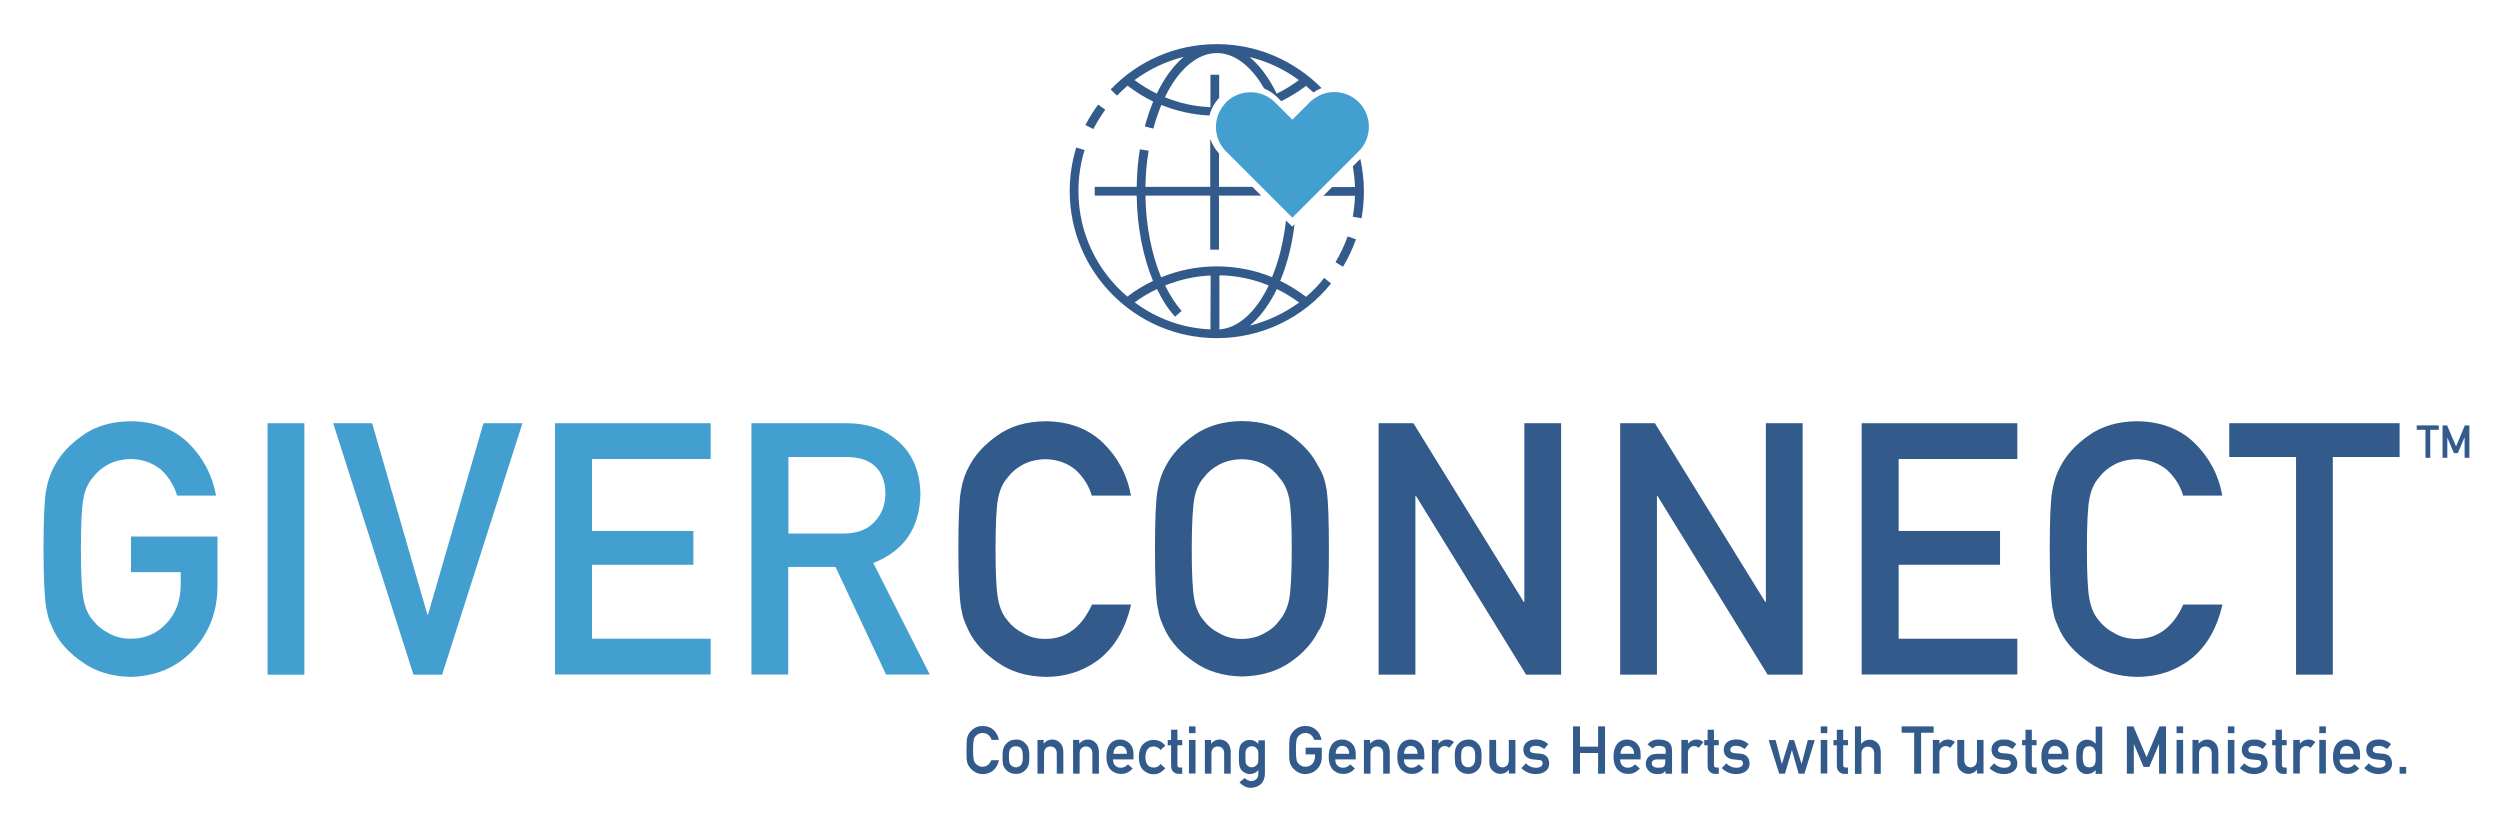 <?xml version="1.0" encoding="utf-8"?>
<!-- Generator: Adobe Illustrator 27.2.0, SVG Export Plug-In . SVG Version: 6.00 Build 0)  -->
<svg version="1.1" id="Layer_1" xmlns="http://www.w3.org/2000/svg" xmlns:xlink="http://www.w3.org/1999/xlink" x="0px" y="0px"
	 viewBox="0 0 1257.6 420.8" style="enable-background:new 0 0 1257.6 420.8;" xml:space="preserve">
<style type="text/css">
	.st0{fill:#325A8B;}
	.st1{fill:#439FCF;}
	.st2{enable-background:new    ;}
</style>
<g>
	<path class="st0" d="M671.8,131.9l3.8,2.3c2.6-4.4,4.8-9,6.5-13.8l-4.2-1.5C676.3,123.5,674.2,127.8,671.8,131.9L671.8,131.9z"/>
	<path class="st0" d="M556,55.2l-3.6-2.6c-2.4,3.3-4.5,6.7-6.4,10.3l4,2C551.8,61.5,553.8,58.2,556,55.2z"/>
	<path class="st0" d="M612.1,22.2c-20.3,0-39.3,8.1-53.4,22.8l3.2,3.1c1.7-1.8,3.5-3.4,5.3-5c4.1,3.1,8.4,5.8,12.9,8
		c-1.6,3.9-3,8-4.2,12.5l4.3,1.1c1.1-4.2,2.5-8.2,4-11.9c7.7,3.1,15.8,4.9,24.2,5.3c0.8-3.2,2.5-6.3,4.9-8.9V37.6h-4.4v16.3
		c-8-0.3-15.7-2-22.9-5c6.7-13.9,16.2-22.2,26.1-22.2c8.8,0,17.2,6.3,23.8,17.8c2.4,1,4.7,2.5,6.6,4.4l2,2c4.4-2.2,8.6-4.7,12.5-7.7
		c1.3,1.1,2.5,2.2,3.7,3.3c1.3-0.9,2.7-1.6,4.1-2.2C651.3,30.7,632.7,22.2,612.1,22.2L612.1,22.2z M581.9,47.1
		c-3.9-1.9-7.6-4.2-11.2-6.8c7.5-5.5,15.8-9.5,24.8-11.7C590.4,32.9,585.7,39.2,581.9,47.1z M642.2,47.1c-0.4-0.9-0.9-1.7-1.3-2.6
		c-3.6-6.7-7.7-12-12.3-15.8c9.1,2.2,17.5,6.2,24.8,11.6C649.9,42.9,646.2,45.2,642.2,47.1z"/>
	<path class="st0" d="M657,149.3c-4.1-3.1-8.4-5.8-13-8c3.5-8.4,6-18.1,7.2-28.5l-1.2,1.2l-3.1-3.1c-1.2,10.4-3.5,20.1-7,28.5
		c-8.8-3.6-18.2-5.4-27.9-5.4s-19.1,1.9-27.9,5.5c-4.8-11.6-7.7-26-7.9-41.1h32.6v27.2h4.4V98.4h21.2l-4.4-4.4h-16.8V77.2
		c-2-2.2-3.5-4.7-4.4-7.4V94h-32.6c0.1-6.2,0.6-12.3,1.6-18.2l-4.4-0.7c-1,6.1-1.5,12.5-1.6,18.9h-21.1v4.4h21.1
		c0.2,15.9,3.2,30.8,8.2,42.9c-4.5,2.2-8.9,4.8-12.9,7.9c-15.1-12.8-24.6-31.8-24.6-53.1c0-7,1-13.9,3.1-20.6l-4.2-1.3
		c-2.2,7.1-3.3,14.4-3.3,21.9c0,40.8,33.2,74,74,74c22.4,0,43.4-10,57.5-27.5l-3.5-2.8C663.4,143.4,660.3,146.5,657,149.3L657,149.3
		z M608.9,165.7c-14.2-0.6-27.4-5.6-38.1-13.6c3.5-2.6,7.2-4.8,11.2-6.7c2.6,5.4,5.6,10.1,9.1,13.9l3.3-2.9
		c-3.1-3.5-5.9-7.9-8.3-12.8c7.3-2.9,15-4.7,22.9-5L608.9,165.7L608.9,165.7z M613.4,165.7v-27.2c8.7,0.1,17,1.9,24.8,5.1
		c-0.4,0.8-0.8,1.6-1.2,2.4C630.5,158.2,622.2,165.1,613.4,165.7L613.4,165.7z M628.7,163.8c4.5-3.7,8.7-9.1,12.3-15.8
		c0.5-0.9,0.9-1.7,1.3-2.6c3.9,1.9,7.6,4.1,11.2,6.8C646,157.6,637.6,161.6,628.7,163.8L628.7,163.8z"/>
	<path class="st0" d="M680.5,83.7c0.6,3.4,1,6.8,1.1,10.4h-11.5l-4.4,4.4h15.9c-0.1,3.5-0.5,7.1-1.1,10.5l4.4,0.8
		c0.8-4.4,1.2-9,1.2-13.6c0-5.6-0.7-11.1-1.8-16.3L680.5,83.7L680.5,83.7z"/>
	<path class="st1" d="M658.8,51.5l-8.7,8.7l-8.7-8.7c-1.6-1.6-3.5-2.9-5.7-3.8c-2.2-0.9-4.4-1.3-6.7-1.3c-4.5,0-9,1.8-12.3,5.1
		l-0.3,0.4c-2,2.2-3.5,4.8-4.2,7.7c-0.8,3.3-0.7,6.7,0.4,9.9c0.8,2.4,2.1,4.5,3.8,6.3l0.2,0.2l33.5,33.5l33.4-33.4
		c6.8-6.8,6.8-17.9,0-24.7c-4.9-4.9-12.2-6.4-18.6-3.9c-1.2,0.5-2.4,1.1-3.5,1.9C660.3,50.1,659.5,50.7,658.8,51.5L658.8,51.5z"/>
</g>
<g class="st2">
	<path class="st0" d="M569,304.1c-2.7,11.7-7.8,20.7-15.4,27c-7.8,6.2-17,9.4-27.7,9.4c-9.6-0.2-17.7-2.7-24.1-7.3
		c-6.6-4.5-11.3-9.6-14.3-15.4c-0.9-1.9-1.7-3.7-2.4-5.5c-0.7-1.8-1.2-4-1.7-6.8c-0.8-5.1-1.3-14.9-1.3-29.3
		c0-14.7,0.4-24.5,1.3-29.5c0.9-5,2.3-9,4.1-12.1c3-5.8,7.7-11,14.3-15.6c6.4-4.6,14.5-7,24.1-7.1c11.8,0.1,21.5,3.7,28.9,10.8
		c7.4,7.2,12.2,16,14.1,26.6h-19.7c-1.5-5.1-4.3-9.4-8.2-13c-4.2-3.4-9.2-5.2-15.1-5.3c-4.4,0.1-8.1,1-11.3,2.7
		c-3.2,1.7-5.8,3.9-7.7,6.5c-2.4,2.7-4,6.2-4.8,10.5c-0.9,4.5-1.3,13-1.3,25.5c0,12.5,0.4,20.9,1.3,25.3c0.8,4.4,2.4,8,4.8,10.7
		c2,2.6,4.5,4.7,7.7,6.3c3.1,1.9,6.9,2.9,11.3,2.9c10.4,0,18.2-5.8,23.4-17.3H569z"/>
	<path class="st0" d="M581,276.2c0-14.7,0.4-24.6,1.3-29.6c0.9-5,2.3-9,4.1-12.1c3-5.8,7.7-11,14.3-15.6c6.4-4.6,14.5-7,24.1-7.1
		c9.7,0.1,17.9,2.5,24.4,7.1c6.4,4.6,11.1,9.8,13.9,15.6c2.1,3.1,3.5,7.1,4.3,12.1c0.7,5,1.1,14.8,1.1,29.5
		c0,14.5-0.4,24.2-1.1,29.3c-0.8,5.1-2.2,9.2-4.3,12.2c-2.9,5.8-7.5,11-13.9,15.4c-6.5,4.6-14.6,7.1-24.4,7.3
		c-9.6-0.2-17.7-2.7-24.1-7.3c-6.6-4.5-11.3-9.6-14.3-15.4c-0.9-1.9-1.7-3.7-2.4-5.5c-0.7-1.8-1.2-4-1.7-6.8
		C581.4,300.4,581,290.6,581,276.2z M599.5,276.2c0,12.5,0.4,20.9,1.3,25.3c0.8,4.4,2.4,8,4.8,10.7c2,2.6,4.5,4.7,7.7,6.3
		c3.1,1.9,6.9,2.9,11.3,2.9c4.4,0,8.3-1,11.5-2.9c3.1-1.6,5.6-3.7,7.4-6.3c2.4-2.7,4.1-6.3,5-10.7c0.8-4.4,1.3-12.8,1.3-25.3
		c0-12.5-0.4-21-1.3-25.5c-0.9-4.3-2.6-7.8-5-10.5c-1.9-2.6-4.3-4.8-7.4-6.5c-3.3-1.7-7.1-2.6-11.5-2.7c-4.4,0.1-8.1,1-11.3,2.7
		c-3.2,1.7-5.8,3.9-7.7,6.5c-2.4,2.7-4,6.2-4.8,10.5C600,255.2,599.5,263.7,599.5,276.2z"/>
	<path class="st0" d="M693.5,212.9H711l55.5,89.9h0.3v-89.9h18.5v126.5h-17.6l-55.4-89.9H712v89.9h-18.5V212.9z"/>
	<path class="st0" d="M815,212.9h17.5l55.5,89.9h0.3v-89.9h18.5v126.5h-17.6l-55.4-89.9h-0.3v89.9H815V212.9z"/>
	<path class="st0" d="M936.5,212.9h78.3v18h-59.7v36.2h51v17h-51v37.2h59.7v18h-78.3V212.9z"/>
	<path class="st0" d="M1118,304.1c-2.7,11.7-7.8,20.7-15.4,27c-7.8,6.2-17,9.4-27.7,9.4c-9.6-0.2-17.7-2.7-24.1-7.3
		c-6.6-4.5-11.3-9.6-14.3-15.4c-0.9-1.9-1.7-3.7-2.4-5.5c-0.7-1.8-1.2-4-1.7-6.8c-0.8-5.1-1.3-14.9-1.3-29.3
		c0-14.7,0.4-24.5,1.3-29.5c0.9-5,2.3-9,4.1-12.1c3-5.8,7.7-11,14.3-15.6c6.4-4.6,14.5-7,24.1-7.1c11.8,0.1,21.5,3.7,28.9,10.8
		c7.4,7.2,12.2,16,14.1,26.6h-19.7c-1.5-5.1-4.3-9.4-8.2-13c-4.2-3.4-9.2-5.2-15.1-5.3c-4.4,0.1-8.1,1-11.3,2.7
		c-3.2,1.7-5.8,3.9-7.7,6.5c-2.4,2.7-4,6.2-4.8,10.5c-0.9,4.5-1.3,13-1.3,25.5c0,12.5,0.4,20.9,1.3,25.3c0.8,4.4,2.4,8,4.8,10.7
		c2,2.6,4.5,4.7,7.7,6.3c3.1,1.9,6.9,2.9,11.3,2.9c10.4,0,18.2-5.8,23.4-17.3H1118z"/>
	<path class="st0" d="M1155,229.9h-33.6v-17h85.7v17h-33.6v109.5H1155V229.9z"/>
</g>
<g class="st2">
	<path class="st1" d="M65.9,269.9h43.5v25.7c-0.2,12.6-4.4,23.2-12.6,31.8c-8.2,8.5-18.6,12.8-31.1,13.1c-9.6-0.2-17.7-2.7-24.1-7.3
		c-6.6-4.5-11.3-9.6-14.3-15.4c-0.9-1.9-1.7-3.7-2.4-5.5c-0.7-1.8-1.2-4-1.7-6.8c-0.8-5.1-1.3-14.9-1.3-29.3
		c0-14.7,0.4-24.5,1.3-29.5c0.9-5,2.3-9,4.1-12.1c3-5.8,7.7-11,14.3-15.6c6.4-4.6,14.5-7,24.1-7.1c11.8,0.1,21.4,3.7,28.9,10.8
		c7.4,7.2,12.1,16,14.1,26.6H89.1c-1.5-5.1-4.3-9.5-8.2-13.1c-4.2-3.4-9.2-5.2-15.1-5.3c-4.4,0.1-8.1,1-11.3,2.7
		c-3.2,1.7-5.8,3.9-7.7,6.5c-2.4,2.7-4,6.2-4.8,10.5c-0.9,4.5-1.3,13-1.3,25.5c0,12.5,0.4,20.9,1.3,25.3c0.8,4.4,2.4,8,4.8,10.7
		c2,2.6,4.5,4.7,7.7,6.3c3.1,1.9,6.9,2.9,11.3,2.9c7.2,0,13.2-2.6,17.9-7.7c4.7-4.9,7.1-11.3,7.2-19.2v-6.6h-25V269.9z"/>
	<path class="st1" d="M134.6,212.9h18.5v126.5h-18.5V212.9z"/>
	<path class="st1" d="M167.6,212.9h19.6l27.8,96.3h0.3l27.9-96.3h19.6l-40.4,126.5H208L167.6,212.9z"/>
	<path class="st1" d="M279.2,212.9h78.3v18h-59.7v36.2h51v17h-51v37.2h59.7v18h-78.3V212.9z"/>
	<path class="st1" d="M378,212.9h47.9c10.2,0,18.5,2.8,25,8.3c7.8,6.3,11.8,15.3,12.1,27c-0.2,17.2-8.1,28.9-23.7,35l28.4,56.1h-22
		l-25.4-54.1h-23.8v54.1H378V212.9z M396.5,268.4h28.1c7-0.1,12.2-2.2,15.7-6.3c3.4-3.8,5.1-8.4,5.1-13.9
		c-0.1-6.6-2.2-11.4-6.1-14.4c-3.1-2.6-7.7-3.9-13.6-3.9h-29.1V268.4z"/>
</g>
<g>
	<path class="st0" d="M502.5,382.5c-0.5,2.2-1.5,3.9-2.9,5.1c-1.5,1.2-3.2,1.8-5.2,1.8c-1.8,0-3.3-0.5-4.5-1.4
		c-1.2-0.8-2.1-1.8-2.7-2.9c-0.2-0.4-0.3-0.7-0.5-1c-0.1-0.3-0.2-0.8-0.3-1.3c-0.2-1-0.2-2.8-0.2-5.5c0-2.8,0.1-4.6,0.2-5.6
		c0.2-0.9,0.4-1.7,0.8-2.3c0.6-1.1,1.5-2.1,2.7-2.9c1.2-0.9,2.7-1.3,4.5-1.3c2.2,0,4,0.7,5.4,2c1.4,1.3,2.3,3,2.7,5h-3.7
		c-0.3-1-0.8-1.8-1.6-2.5c-0.8-0.6-1.7-1-2.9-1c-0.8,0-1.5,0.2-2.1,0.5c-0.6,0.3-1.1,0.7-1.5,1.2c-0.5,0.5-0.8,1.2-0.9,2
		c-0.2,0.9-0.3,2.4-0.3,4.8c0,2.3,0.1,3.9,0.3,4.8c0.1,0.8,0.4,1.5,0.9,2c0.4,0.5,0.9,0.9,1.5,1.2c0.6,0.4,1.3,0.5,2.1,0.5
		c2,0,3.4-1.1,4.4-3.3H502.5z"/>
	<path class="st0" d="M504.3,380.7c0-1.8,0.1-3.2,0.4-4.1c0.3-0.9,0.7-1.7,1.4-2.4c0.5-0.6,1.1-1.1,1.9-1.5c0.8-0.4,1.8-0.6,3.1-0.7
		c1.3,0,2.3,0.2,3.1,0.7c0.8,0.4,1.4,1,1.8,1.5c0.7,0.6,1.1,1.4,1.4,2.4c0.3,1,0.4,2.3,0.4,4.1s-0.1,3.1-0.4,4.1
		c-0.3,0.9-0.7,1.7-1.4,2.4c-0.2,0.2-0.5,0.5-0.8,0.7c-0.3,0.3-0.6,0.5-1.1,0.7c-0.8,0.5-1.8,0.7-3.1,0.7c-1.3,0-2.3-0.3-3.1-0.7
		c-0.8-0.4-1.4-0.9-1.9-1.4c-0.6-0.7-1.1-1.5-1.4-2.4C504.4,383.8,504.3,382.5,504.3,380.7z M514.5,380.7c0-1.2-0.1-2.1-0.2-2.7
		c-0.1-0.5-0.3-1-0.6-1.4c-0.2-0.4-0.6-0.7-1.1-0.9c-0.5-0.2-1-0.3-1.6-0.3c-0.6,0-1.1,0.1-1.6,0.3c-0.5,0.2-0.8,0.5-1.1,0.9
		c-0.3,0.4-0.5,0.9-0.6,1.4c-0.1,0.6-0.2,1.4-0.2,2.6c0,1.2,0.1,2,0.2,2.6c0.1,0.6,0.3,1,0.6,1.5c0.3,0.3,0.7,0.6,1.1,0.9
		c0.5,0.2,1,0.4,1.6,0.4c0.6,0,1.1-0.1,1.6-0.4c0.5-0.3,0.8-0.5,1.1-0.9c0.3-0.4,0.5-0.9,0.6-1.5
		C514.5,382.7,514.5,381.9,514.5,380.7z"/>
	<path class="st0" d="M521.7,372.2h3.3v1.8h0.1c1.1-1.3,2.5-2,4.3-2c1.4,0,2.6,0.5,3.7,1.5c1.1,1,1.7,2.5,1.8,4.4v11.3h-3.3v-10.1
		c0-1.2-0.3-2.1-0.9-2.7c-0.6-0.6-1.4-0.9-2.3-0.9s-1.7,0.3-2.3,0.9c-0.6,0.6-0.9,1.5-0.9,2.7v10.1h-3.3V372.2z"/>
	<path class="st0" d="M539.6,372.2h3.3v1.8h0.1c1.1-1.3,2.5-2,4.3-2c1.4,0,2.6,0.5,3.7,1.5c1.1,1,1.7,2.5,1.8,4.4v11.3h-3.3v-10.1
		c0-1.2-0.3-2.1-0.9-2.7c-0.6-0.6-1.4-0.9-2.3-0.9s-1.7,0.3-2.3,0.9c-0.6,0.6-0.9,1.5-0.9,2.7v10.1h-3.3V372.2z"/>
	<path class="st0" d="M559.9,382c0,1.4,0.4,2.4,1.1,3.1c0.7,0.7,1.6,1.1,2.8,1.1c1.3,0,2.5-0.5,3.6-1.7l2.4,2.1
		c-1.7,1.8-3.6,2.8-5.9,2.7c-0.9,0-1.7-0.1-2.5-0.4c-0.4-0.1-0.8-0.3-1.2-0.6c-0.4-0.2-0.8-0.5-1.2-0.8c-0.7-0.6-1.3-1.5-1.7-2.6
		c-0.5-1.1-0.7-2.5-0.7-4.2c0-1.7,0.2-3.1,0.6-4.2c0.4-1.1,0.9-2,1.6-2.7c0.7-0.7,1.4-1.1,2.2-1.4c0.8-0.3,1.6-0.4,2.4-0.4
		c1.9,0,3.5,0.7,4.8,1.9c1.3,1.3,2,3,2,5.3v2.8H559.9z M566.9,379.2c0-1.3-0.4-2.3-1-3c-0.6-0.6-1.4-1-2.4-1c-1,0-1.8,0.3-2.4,1
		c-0.6,0.7-1,1.7-1,3H566.9z"/>
	<path class="st0" d="M586.2,386.5c-0.7,0.8-1.6,1.5-2.5,2.1c-1,0.6-2.1,0.8-3.4,0.9c-1.9,0-3.6-0.7-5.1-2c-1.5-1.4-2.3-3.6-2.3-6.6
		c0-3.1,0.8-5.3,2.3-6.7c1.5-1.4,3.2-2,5.1-2c1.3,0,2.4,0.3,3.4,0.8c1,0.5,1.8,1.2,2.5,2.1l-2.4,2.2c-0.8-1.1-1.9-1.7-3.3-1.8
		c-2.8,0-4.2,1.7-4.3,5.3c0,3.6,1.5,5.3,4.3,5.3c1.4,0,2.5-0.6,3.3-1.8L586.2,386.5z"/>
	<path class="st0" d="M589,367.1h3.3v5.2h2.4v2.6h-2.4v9.9c0,0.9,0.4,1.3,1.2,1.3h1.2v3.2H593c-1.2,0-2.1-0.4-2.8-1.1
		c-0.8-0.7-1.1-1.7-1.1-3.1v-10.2h-1.7v-2.6h1.7V367.1z"/>
	<path class="st0" d="M598.1,365.4h3.3v3.4h-3.3V365.4z M598.1,372.2h3.3v16.9h-3.3V372.2z"/>
	<path class="st0" d="M605.9,372.2h3.3v1.8h0.1c1.1-1.3,2.5-2,4.3-2c1.4,0,2.6,0.5,3.7,1.5c1.1,1,1.7,2.5,1.8,4.4v11.3h-3.3v-10.1
		c0-1.2-0.3-2.1-0.9-2.7c-0.6-0.6-1.4-0.9-2.3-0.9s-1.7,0.3-2.3,0.9c-0.6,0.6-0.9,1.5-0.9,2.7v10.1h-3.3V372.2z"/>
	<path class="st0" d="M633,387.4c-1.1,1.3-2.5,1.9-4.2,2c-1.1,0-1.9-0.3-2.7-0.7c-0.7-0.4-1.3-0.9-1.7-1.4c-0.4-0.6-0.7-1.2-0.9-2
		c-0.2-0.8-0.3-2.3-0.3-4.5c0-2.3,0.1-3.8,0.3-4.6c0.2-0.8,0.5-1.5,0.9-2c0.4-0.5,1-1,1.7-1.4c0.7-0.4,1.6-0.6,2.7-0.6
		c1.6,0,3,0.7,4.2,2v-1.8h3.3v16.5c0,2.5-0.8,4.4-2.1,5.6c-1.4,1.2-3.1,1.8-5,1.8c-2.2,0-4.1-1-5.7-2.8l2.6-2.1
		c0.4,0.4,0.9,0.7,1.5,1c0.6,0.3,1.1,0.5,1.7,0.5c1.1,0,2-0.3,2.7-1c0.7-0.7,1-1.6,1-2.7V387.4z M626.5,380.7c0,1.3,0,2.2,0.1,2.7
		c0.1,0.5,0.2,0.9,0.5,1.3c0.2,0.3,0.6,0.6,1,0.8c0.4,0.3,1,0.5,1.6,0.5c0.6,0,1.2-0.2,1.6-0.5c0.4-0.3,0.8-0.5,1-0.8
		c0.3-0.3,0.5-0.8,0.6-1.3c0.1-0.5,0.1-1.4,0.1-2.7c0-1.3,0-2.2-0.1-2.8c-0.1-0.5-0.3-0.9-0.6-1.2c-0.2-0.3-0.5-0.6-1-0.9
		c-0.4-0.3-1-0.4-1.6-0.4c-0.6,0-1.2,0.2-1.6,0.4c-0.5,0.3-0.8,0.6-1,0.9c-0.3,0.3-0.4,0.7-0.5,1.2
		C626.5,378.5,626.5,379.4,626.5,380.7z"/>
	<path class="st0" d="M656.7,376.1h8.2v4.8c0,2.4-0.8,4.4-2.4,6c-1.5,1.6-3.5,2.4-5.8,2.5c-1.8,0-3.3-0.5-4.5-1.4
		c-1.2-0.8-2.1-1.8-2.7-2.9c-0.2-0.4-0.3-0.7-0.5-1c-0.1-0.3-0.2-0.8-0.3-1.3c-0.2-1-0.2-2.8-0.2-5.5c0-2.8,0.1-4.6,0.2-5.6
		c0.2-0.9,0.4-1.7,0.8-2.3c0.6-1.1,1.5-2.1,2.7-2.9c1.2-0.9,2.7-1.3,4.5-1.3c2.2,0,4,0.7,5.4,2c1.4,1.3,2.3,3,2.7,5h-3.7
		c-0.3-1-0.8-1.8-1.6-2.5c-0.8-0.6-1.7-1-2.8-1c-0.8,0-1.5,0.2-2.1,0.5c-0.6,0.3-1.1,0.7-1.5,1.2c-0.5,0.5-0.8,1.2-0.9,2
		c-0.2,0.9-0.3,2.4-0.3,4.8c0,2.3,0.1,3.9,0.3,4.8c0.1,0.8,0.4,1.5,0.9,2c0.4,0.5,0.9,0.9,1.5,1.2c0.6,0.4,1.3,0.5,2.1,0.5
		c1.4,0,2.5-0.5,3.4-1.4c0.9-0.9,1.3-2.1,1.4-3.6v-1.2h-4.7V376.1z"/>
	<path class="st0" d="M671.7,382c0,1.4,0.4,2.4,1.1,3.1c0.7,0.7,1.6,1.1,2.8,1.1c1.3,0,2.5-0.5,3.6-1.7l2.4,2.1
		c-1.7,1.8-3.6,2.8-5.9,2.7c-0.9,0-1.7-0.1-2.5-0.4c-0.4-0.1-0.8-0.3-1.2-0.6c-0.4-0.2-0.8-0.5-1.2-0.8c-0.7-0.6-1.3-1.5-1.7-2.6
		c-0.5-1.1-0.7-2.5-0.7-4.2c0-1.7,0.2-3.1,0.6-4.2c0.4-1.1,0.9-2,1.6-2.7c0.7-0.7,1.4-1.1,2.2-1.4c0.8-0.3,1.6-0.4,2.4-0.4
		c1.9,0,3.5,0.7,4.8,1.9c1.3,1.3,2,3,2,5.3v2.8H671.7z M678.7,379.2c0-1.3-0.4-2.3-1-3c-0.6-0.6-1.4-1-2.4-1c-1,0-1.8,0.3-2.4,1
		c-0.6,0.7-1,1.7-1,3H678.7z"/>
	<path class="st0" d="M685.9,372.2h3.3v1.8h0.1c1.1-1.3,2.5-2,4.3-2c1.4,0,2.6,0.5,3.7,1.5c1.1,1,1.7,2.5,1.8,4.4v11.3h-3.3v-10.1
		c0-1.2-0.3-2.1-0.9-2.7c-0.6-0.6-1.4-0.9-2.3-0.9c-1,0-1.7,0.3-2.3,0.9c-0.6,0.6-0.9,1.5-0.9,2.7v10.1h-3.3V372.2z"/>
	<path class="st0" d="M706.2,382c0,1.4,0.4,2.4,1.1,3.1c0.7,0.7,1.6,1.1,2.8,1.1c1.3,0,2.5-0.5,3.6-1.7l2.4,2.1
		c-1.7,1.8-3.6,2.8-5.9,2.7c-0.9,0-1.7-0.1-2.5-0.4c-0.4-0.1-0.8-0.3-1.2-0.6c-0.4-0.2-0.8-0.5-1.2-0.8c-0.7-0.6-1.3-1.5-1.7-2.6
		c-0.5-1.1-0.7-2.5-0.7-4.2c0-1.7,0.2-3.1,0.6-4.2c0.4-1.1,0.9-2,1.6-2.7c0.7-0.7,1.4-1.1,2.2-1.4c0.8-0.3,1.6-0.4,2.4-0.4
		c1.9,0,3.5,0.7,4.8,1.9c1.3,1.3,2,3,2,5.3v2.8H706.2z M713.1,379.2c0-1.3-0.4-2.3-1-3c-0.6-0.6-1.4-1-2.4-1c-1,0-1.8,0.3-2.4,1
		c-0.6,0.7-1,1.7-1,3H713.1z"/>
	<path class="st0" d="M720.3,372.2h3.3v1.8h0.1c1.1-1.3,2.5-2,4.3-2c1.3,0,2.5,0.5,3.4,1.3l-2.4,2.9c-0.7-0.6-1.4-0.9-2.2-0.9
		c-0.8,0-1.6,0.3-2.2,0.9c-0.7,0.6-1,1.5-1,2.7v10.2h-3.3V372.2z"/>
	<path class="st0" d="M731.8,380.7c0-1.8,0.1-3.2,0.4-4.1c0.3-0.9,0.7-1.7,1.4-2.4c0.5-0.6,1.1-1.1,1.9-1.5c0.8-0.4,1.8-0.6,3.1-0.7
		c1.3,0,2.3,0.2,3.1,0.7c0.8,0.4,1.4,1,1.8,1.5c0.7,0.6,1.1,1.4,1.4,2.4c0.3,1,0.4,2.3,0.4,4.1s-0.1,3.1-0.4,4.1
		c-0.3,0.9-0.7,1.7-1.4,2.4c-0.2,0.2-0.5,0.5-0.8,0.7c-0.3,0.3-0.6,0.5-1.1,0.7c-0.8,0.5-1.8,0.7-3.1,0.7c-1.3,0-2.3-0.3-3.1-0.7
		c-0.8-0.4-1.4-0.9-1.9-1.4c-0.6-0.7-1.1-1.5-1.4-2.4C732,383.8,731.8,382.5,731.8,380.7z M742.1,380.7c0-1.2-0.1-2.1-0.2-2.7
		c-0.1-0.5-0.3-1-0.7-1.4c-0.2-0.4-0.6-0.7-1.1-0.9c-0.5-0.2-1-0.3-1.6-0.3c-0.6,0-1.1,0.1-1.6,0.3c-0.5,0.2-0.8,0.5-1.1,0.9
		c-0.3,0.4-0.5,0.9-0.6,1.4c-0.1,0.6-0.2,1.4-0.2,2.6c0,1.2,0.1,2,0.2,2.6c0.1,0.6,0.3,1,0.6,1.5c0.3,0.3,0.7,0.6,1.1,0.9
		c0.5,0.2,1,0.4,1.6,0.4c0.6,0,1.1-0.1,1.6-0.4c0.5-0.3,0.8-0.5,1.1-0.9c0.3-0.4,0.5-0.9,0.7-1.5C742,382.7,742.1,381.9,742.1,380.7
		z"/>
	<path class="st0" d="M749.3,372.2h3.3v10.1c0,1.1,0.3,2,0.9,2.7c0.6,0.6,1.4,1,2.3,1c0.9,0,1.7-0.3,2.3-1c0.6-0.6,0.9-1.5,0.9-2.7
		v-10.1h3.3v16.9h-3.3v-1.8H759c-1.1,1.3-2.5,2-4.3,2c-1.4,0-2.6-0.5-3.7-1.5c-1.2-1-1.8-2.4-1.8-4.3V372.2z"/>
	<path class="st0" d="M767.6,384c1.3,1.4,3.1,2.2,5.2,2.2c1,0,1.7-0.2,2.3-0.6s0.9-0.9,0.9-1.6c0-0.6-0.2-1-0.5-1.3
		c-0.4-0.3-0.9-0.4-1.5-0.4l-2.9-0.3c-1.4-0.1-2.5-0.6-3.4-1.4c-0.9-0.8-1.3-1.9-1.4-3.4c0-1.7,0.6-3,1.8-3.9
		c1.1-0.9,2.6-1.3,4.3-1.3c0.8,0,1.4,0,2,0.1c0.6,0.1,1.2,0.3,1.7,0.5c1,0.4,1.9,1,2.7,1.7l-2,2.5c-0.6-0.5-1.3-0.9-2-1.2
		c-0.7-0.3-1.5-0.4-2.4-0.4c-1,0-1.8,0.2-2.2,0.6c-0.4,0.4-0.6,0.9-0.6,1.5c0,0.4,0.1,0.7,0.5,1c0.3,0.3,0.9,0.5,1.7,0.6l2.7,0.2
		c1.7,0.1,2.9,0.7,3.7,1.6c0.7,0.9,1.1,2.1,1.1,3.5c0,1.6-0.7,2.9-1.9,3.8c-1.3,0.9-2.9,1.4-4.9,1.4c-2.7,0-5.1-1-7.2-3L767.6,384z"
		/>
	<path class="st0" d="M803.9,378.8h-9.1v10.4h-3.5v-23.8h3.5v10.2h9.1v-10.2h3.5v23.8h-3.5V378.8z"/>
	<path class="st0" d="M815,382c0,1.4,0.4,2.4,1.1,3.1c0.7,0.7,1.6,1.1,2.8,1.1c1.3,0,2.5-0.5,3.6-1.7l2.4,2.1
		c-1.7,1.8-3.6,2.8-5.9,2.7c-0.9,0-1.7-0.1-2.5-0.4c-0.4-0.1-0.8-0.3-1.2-0.6c-0.4-0.2-0.8-0.5-1.2-0.8c-0.7-0.6-1.3-1.5-1.7-2.6
		c-0.5-1.1-0.7-2.5-0.7-4.2c0-1.7,0.2-3.1,0.6-4.2c0.4-1.1,0.9-2,1.6-2.7c0.7-0.7,1.4-1.1,2.2-1.4c0.8-0.3,1.6-0.4,2.4-0.4
		c1.9,0,3.5,0.7,4.8,1.9c1.3,1.3,2,3,2,5.3v2.8H815z M822,379.2c0-1.3-0.4-2.3-1-3c-0.6-0.6-1.4-1-2.4-1c-1,0-1.8,0.3-2.4,1
		c-0.6,0.7-1,1.7-1,3H822z"/>
	<path class="st0" d="M837.8,387.7L837.8,387.7c-0.4,0.6-0.8,1-1.5,1.3c-0.6,0.3-1.5,0.4-2.6,0.4c-1.8,0-3.2-0.5-4.2-1.5
		c-1-1-1.6-2.2-1.6-3.7c0-1.4,0.5-2.6,1.4-3.5c0.9-1,2.2-1.4,4-1.5h4.6v-1.8c0-1.5-1.1-2.2-3.4-2.2c-0.8,0-1.5,0.1-1.9,0.3
		c-0.5,0.2-0.9,0.6-1.2,1l-2.6-2c1.3-1.7,3.1-2.5,5.5-2.5c2.1,0,3.7,0.4,4.9,1.2c1.2,0.8,1.9,2.3,1.9,4.4v11.6h-3.3V387.7z
		 M837.8,382h-4c-1.9,0-2.9,0.7-2.9,2c0,0.6,0.2,1.1,0.7,1.5c0.5,0.4,1.3,0.7,2.4,0.7c1.4,0,2.4-0.1,2.9-0.5
		c0.5-0.4,0.8-1.2,0.8-2.5V382z"/>
	<path class="st0" d="M845.8,372.2h3.3v1.8h0.1c1.1-1.3,2.5-2,4.3-2c1.3,0,2.5,0.5,3.4,1.3l-2.4,2.9c-0.7-0.6-1.4-0.9-2.2-0.9
		c-0.8,0-1.6,0.3-2.2,0.9c-0.7,0.6-1,1.5-1,2.7v10.2h-3.3V372.2z"/>
	<path class="st0" d="M858.9,367.1h3.3v5.2h2.4v2.6h-2.4v9.9c0,0.9,0.4,1.3,1.2,1.3h1.2v3.2h-1.7c-1.2,0-2.1-0.4-2.8-1.1
		c-0.8-0.7-1.1-1.7-1.1-3.1v-10.2h-1.7v-2.6h1.7V367.1z"/>
	<path class="st0" d="M868.4,384c1.3,1.4,3.1,2.2,5.2,2.2c1,0,1.7-0.2,2.3-0.6s0.9-0.9,0.9-1.6c0-0.6-0.2-1-0.5-1.3
		c-0.4-0.3-0.9-0.4-1.5-0.4l-2.9-0.3c-1.4-0.1-2.5-0.6-3.4-1.4c-0.9-0.8-1.3-1.9-1.4-3.4c0-1.7,0.6-3,1.8-3.9
		c1.1-0.9,2.6-1.3,4.3-1.3c0.8,0,1.4,0,2,0.1c0.6,0.1,1.2,0.3,1.7,0.5c1,0.4,1.9,1,2.7,1.7l-2,2.5c-0.6-0.5-1.3-0.9-2-1.2
		c-0.7-0.3-1.5-0.4-2.4-0.4c-1,0-1.8,0.2-2.2,0.6c-0.4,0.4-0.6,0.9-0.6,1.5c0,0.4,0.1,0.7,0.5,1c0.3,0.3,0.9,0.5,1.7,0.6l2.7,0.2
		c1.7,0.1,2.9,0.7,3.7,1.6c0.7,0.9,1.1,2.1,1.1,3.5c0,1.6-0.7,2.9-1.9,3.8c-1.3,0.9-2.9,1.4-4.9,1.4c-2.7,0-5.1-1-7.2-3L868.4,384z"
		/>
	<path class="st0" d="M901.4,377.3L901.4,377.3l-3.5,11.9H895l-5.3-16.9h3.5l3.1,11.9h0.1l3.7-11.9h2.4l3.7,11.9h0.1l3.1-11.9h3.5
		l-5.2,16.9h-2.9L901.4,377.3z"/>
	<path class="st0" d="M915.9,365.4h3.3v3.4h-3.3V365.4z M915.9,372.2h3.3v16.9h-3.3V372.2z"/>
	<path class="st0" d="M923.9,367.1h3.3v5.2h2.4v2.6h-2.4v9.9c0,0.9,0.4,1.3,1.2,1.3h1.2v3.2h-1.7c-1.2,0-2.1-0.4-2.8-1.1
		c-0.8-0.7-1.1-1.7-1.1-3.1v-10.2h-1.7v-2.6h1.7V367.1z"/>
	<path class="st0" d="M932.9,365.4h3.3v8.7h0.1c1.1-1.3,2.5-2,4.3-2c1.4,0,2.6,0.5,3.7,1.5c1.1,1,1.7,2.5,1.8,4.4v11.3h-3.3v-10.1
		c0-1.2-0.3-2.1-0.9-2.7c-0.6-0.6-1.4-0.9-2.3-0.9c-1,0-1.7,0.3-2.3,0.9c-0.6,0.6-0.9,1.5-0.9,2.7v10.1h-3.3V365.4z"/>
	<path class="st0" d="M962.9,368.6h-6.3v-3.2h16.1v3.2h-6.3v20.6h-3.5V368.6z"/>
	<path class="st0" d="M972.3,372.2h3.3v1.8h0.1c1.1-1.3,2.5-2,4.3-2c1.3,0,2.5,0.5,3.4,1.3l-2.4,2.9c-0.7-0.6-1.4-0.9-2.2-0.9
		c-0.8,0-1.6,0.3-2.2,0.9c-0.7,0.6-1,1.5-1,2.7v10.2h-3.3V372.2z"/>
	<path class="st0" d="M984.8,372.2h3.3v10.1c0,1.1,0.3,2,0.9,2.7c0.6,0.6,1.4,1,2.3,1c0.9,0,1.7-0.3,2.3-1c0.6-0.6,0.9-1.5,0.9-2.7
		v-10.1h3.3v16.9h-3.3v-1.8h-0.1c-1.1,1.3-2.5,2-4.3,2c-1.4,0-2.6-0.5-3.7-1.5c-1.2-1-1.8-2.4-1.8-4.3V372.2z"/>
	<path class="st0" d="M1003.1,384c1.3,1.4,3.1,2.2,5.2,2.2c1,0,1.7-0.2,2.3-0.6s0.9-0.9,0.9-1.6c0-0.6-0.2-1-0.5-1.3
		c-0.4-0.3-0.9-0.4-1.5-0.4l-2.9-0.3c-1.4-0.1-2.5-0.6-3.4-1.4c-0.9-0.8-1.3-1.9-1.4-3.4c0-1.7,0.6-3,1.8-3.9
		c1.1-0.9,2.6-1.3,4.3-1.3c0.8,0,1.4,0,2,0.1c0.6,0.1,1.2,0.3,1.7,0.5c1,0.4,1.9,1,2.7,1.7l-2,2.5c-0.6-0.5-1.3-0.9-2-1.2
		c-0.7-0.3-1.5-0.4-2.4-0.4c-1,0-1.8,0.2-2.2,0.6c-0.4,0.4-0.6,0.9-0.6,1.5c0,0.4,0.1,0.7,0.5,1c0.3,0.3,0.9,0.5,1.7,0.6l2.7,0.2
		c1.7,0.1,2.9,0.7,3.7,1.6c0.7,0.9,1.1,2.1,1.1,3.5c0,1.6-0.7,2.9-1.9,3.8c-1.3,0.9-2.9,1.4-4.9,1.4c-2.7,0-5.1-1-7.2-3L1003.1,384z
		"/>
	<path class="st0" d="M1018.8,367.1h3.3v5.2h2.4v2.6h-2.4v9.9c0,0.9,0.4,1.3,1.2,1.3h1.2v3.2h-1.7c-1.2,0-2.1-0.4-2.8-1.1
		c-0.8-0.7-1.1-1.7-1.1-3.1v-10.2h-1.7v-2.6h1.7V367.1z"/>
	<path class="st0" d="M1030.2,382c0,1.4,0.4,2.4,1.1,3.1c0.7,0.7,1.6,1.1,2.8,1.1c1.3,0,2.5-0.5,3.6-1.7l2.4,2.1
		c-1.7,1.8-3.6,2.8-5.9,2.7c-0.9,0-1.7-0.1-2.5-0.4c-0.4-0.1-0.8-0.3-1.2-0.6c-0.4-0.2-0.8-0.5-1.2-0.8c-0.7-0.6-1.3-1.5-1.7-2.6
		c-0.5-1.1-0.7-2.5-0.7-4.2c0-1.7,0.2-3.1,0.6-4.2c0.4-1.1,0.9-2,1.6-2.7c0.7-0.7,1.4-1.1,2.2-1.4c0.8-0.3,1.6-0.4,2.4-0.4
		c1.9,0,3.5,0.7,4.8,1.9c1.3,1.3,2,3,2,5.3v2.8H1030.2z M1037.2,379.2c0-1.3-0.4-2.3-1-3c-0.6-0.6-1.4-1-2.4-1c-1,0-1.8,0.3-2.4,1
		c-0.6,0.7-1,1.7-1,3H1037.2z"/>
	<path class="st0" d="M1054.2,387.4c-1.1,1.3-2.5,1.9-4.3,2c-1,0-1.8-0.2-2.5-0.6c-0.7-0.4-1.4-0.9-1.8-1.6
		c-0.5-0.5-0.8-1.3-0.9-2.2c-0.2-0.9-0.3-2.3-0.3-4.3c0-2,0.1-3.5,0.3-4.3c0.1-0.9,0.4-1.6,0.9-2.1c0.9-1.4,2.4-2.2,4.4-2.2
		c0.8,0,1.6,0.2,2.3,0.5c0.7,0.4,1.3,0.9,1.9,1.5v-8.6h3.3v23.8h-3.3V387.4z M1051,375.4c-0.8,0-1.4,0.1-1.8,0.4
		c-0.5,0.3-0.8,0.7-1,1.2c-0.2,0.5-0.3,1.1-0.4,1.7c-0.1,0.6-0.1,1.3-0.1,2c0,0.6,0,1.3,0.1,1.9c0.1,0.6,0.2,1.2,0.4,1.7
		c0.2,0.5,0.5,0.9,1,1.2c0.4,0.3,1,0.5,1.8,0.5c0.8,0,1.4-0.2,1.9-0.5c0.5-0.3,0.8-0.7,0.9-1.2c0.2-0.5,0.4-1.1,0.4-1.7
		c0-0.6,0-1.2,0-1.8c0-0.7,0-1.3,0-1.9c-0.1-0.6-0.2-1.2-0.4-1.7c-0.2-0.5-0.5-0.9-0.9-1.2C1052.4,375.6,1051.7,375.4,1051,375.4z"
		/>
	<path class="st0" d="M1069.9,365.4h3.3l6.6,15.5l6.5-15.5h3.3v23.8h-3.5v-14.8h-0.1l-4.8,11.4h-2.9l-4.8-11.4h-0.1v14.8h-3.5V365.4
		z"/>
	<path class="st0" d="M1094.9,365.4h3.3v3.4h-3.3V365.4z M1094.9,372.2h3.3v16.9h-3.3V372.2z"/>
	<path class="st0" d="M1102.7,372.2h3.3v1.8h0.1c1.1-1.3,2.5-2,4.3-2c1.4,0,2.6,0.5,3.7,1.5c1.1,1,1.7,2.5,1.8,4.4v11.3h-3.3v-10.1
		c0-1.2-0.3-2.1-0.9-2.7c-0.6-0.6-1.4-0.9-2.3-0.9c-1,0-1.7,0.3-2.3,0.9c-0.6,0.6-0.9,1.5-0.9,2.7v10.1h-3.3V372.2z"/>
	<path class="st0" d="M1120.7,365.4h3.3v3.4h-3.3V365.4z M1120.7,372.2h3.3v16.9h-3.3V372.2z"/>
	<path class="st0" d="M1129,384c1.3,1.4,3.1,2.2,5.2,2.2c1,0,1.7-0.2,2.3-0.6s0.9-0.9,0.9-1.6c0-0.6-0.2-1-0.5-1.3
		c-0.4-0.3-0.9-0.4-1.5-0.4l-2.9-0.3c-1.4-0.1-2.5-0.6-3.4-1.4c-0.9-0.8-1.3-1.9-1.4-3.4c0-1.7,0.6-3,1.8-3.9
		c1.1-0.9,2.6-1.3,4.3-1.3c0.8,0,1.4,0,2,0.1c0.6,0.1,1.2,0.3,1.7,0.5c1,0.4,1.9,1,2.7,1.7l-2,2.5c-0.6-0.5-1.3-0.9-2-1.2
		c-0.7-0.3-1.5-0.4-2.4-0.4c-1,0-1.8,0.2-2.2,0.6c-0.4,0.4-0.6,0.9-0.6,1.5c0,0.4,0.1,0.7,0.5,1c0.3,0.3,0.9,0.5,1.7,0.6l2.7,0.2
		c1.7,0.1,2.9,0.7,3.7,1.6c0.7,0.9,1.1,2.1,1.1,3.5c0,1.6-0.7,2.9-1.9,3.8c-1.3,0.9-2.9,1.4-4.9,1.4c-2.7,0-5.1-1-7.2-3L1129,384z"
		/>
	<path class="st0" d="M1144.6,367.1h3.3v5.2h2.4v2.6h-2.4v9.9c0,0.9,0.4,1.3,1.2,1.3h1.2v3.2h-1.7c-1.2,0-2.1-0.4-2.8-1.1
		c-0.8-0.7-1.1-1.7-1.1-3.1v-10.2h-1.7v-2.6h1.7V367.1z"/>
	<path class="st0" d="M1153.6,372.2h3.3v1.8h0.1c1.1-1.3,2.5-2,4.3-2c1.3,0,2.5,0.5,3.4,1.3l-2.4,2.9c-0.7-0.6-1.4-0.9-2.2-0.9
		c-0.8,0-1.6,0.3-2.2,0.9c-0.7,0.6-1,1.5-1,2.7v10.2h-3.3V372.2z"/>
	<path class="st0" d="M1166.7,365.4h3.3v3.4h-3.3V365.4z M1166.7,372.2h3.3v16.9h-3.3V372.2z"/>
	<path class="st0" d="M1176.9,382c0,1.4,0.4,2.4,1.1,3.1c0.7,0.7,1.6,1.1,2.8,1.1c1.3,0,2.5-0.5,3.6-1.7l2.4,2.1
		c-1.7,1.8-3.6,2.8-5.9,2.7c-0.9,0-1.7-0.1-2.5-0.4c-0.4-0.1-0.8-0.3-1.2-0.6c-0.4-0.2-0.8-0.5-1.2-0.8c-0.7-0.6-1.3-1.5-1.7-2.6
		c-0.5-1.1-0.7-2.5-0.7-4.2c0-1.7,0.2-3.1,0.6-4.2c0.4-1.1,0.9-2,1.6-2.7c0.7-0.7,1.4-1.1,2.2-1.4c0.8-0.3,1.6-0.4,2.4-0.4
		c1.9,0,3.5,0.7,4.8,1.9c1.3,1.3,2,3,2,5.3v2.8H1176.9z M1183.9,379.2c0-1.3-0.4-2.3-1-3c-0.6-0.6-1.4-1-2.4-1c-1,0-1.8,0.3-2.4,1
		c-0.6,0.7-1,1.7-1,3H1183.9z"/>
	<path class="st0" d="M1191.6,384c1.3,1.4,3.1,2.2,5.2,2.2c1,0,1.7-0.2,2.3-0.6s0.9-0.9,0.9-1.6c0-0.6-0.2-1-0.5-1.3
		c-0.4-0.3-0.9-0.4-1.5-0.4l-2.9-0.3c-1.4-0.1-2.5-0.6-3.4-1.4c-0.9-0.8-1.3-1.9-1.4-3.4c0-1.7,0.6-3,1.8-3.9
		c1.1-0.9,2.6-1.3,4.3-1.3c0.8,0,1.4,0,2,0.1c0.6,0.1,1.2,0.3,1.7,0.5c1,0.4,1.9,1,2.7,1.7l-2,2.5c-0.6-0.5-1.3-0.9-2-1.2
		c-0.7-0.3-1.5-0.4-2.4-0.4c-1,0-1.8,0.2-2.2,0.6c-0.4,0.4-0.6,0.9-0.6,1.5c0,0.4,0.1,0.7,0.5,1c0.3,0.3,0.9,0.5,1.7,0.6l2.7,0.2
		c1.7,0.1,2.9,0.7,3.7,1.6c0.7,0.9,1.1,2.1,1.1,3.5c0,1.6-0.7,2.9-1.9,3.8c-1.3,0.9-2.9,1.4-4.9,1.4c-2.7,0-5.1-1-7.2-3L1191.6,384z
		"/>
	<path class="st0" d="M1207.1,385.8h3.3v3.4h-3.3V385.8z"/>
</g>
<g class="st2">
	<path class="st0" d="M1220,216.2h-4.3V214h11.1v2.2h-4.3v14.1h-2.4V216.2z"/>
	<path class="st0" d="M1228.7,214h2.3l4.5,10.6l4.4-10.6h2.3v16.3h-2.4v-10.2h-0.1l-3.3,7.8h-2l-3.3-7.8h0v10.2h-2.4V214z"/>
</g>
</svg>
